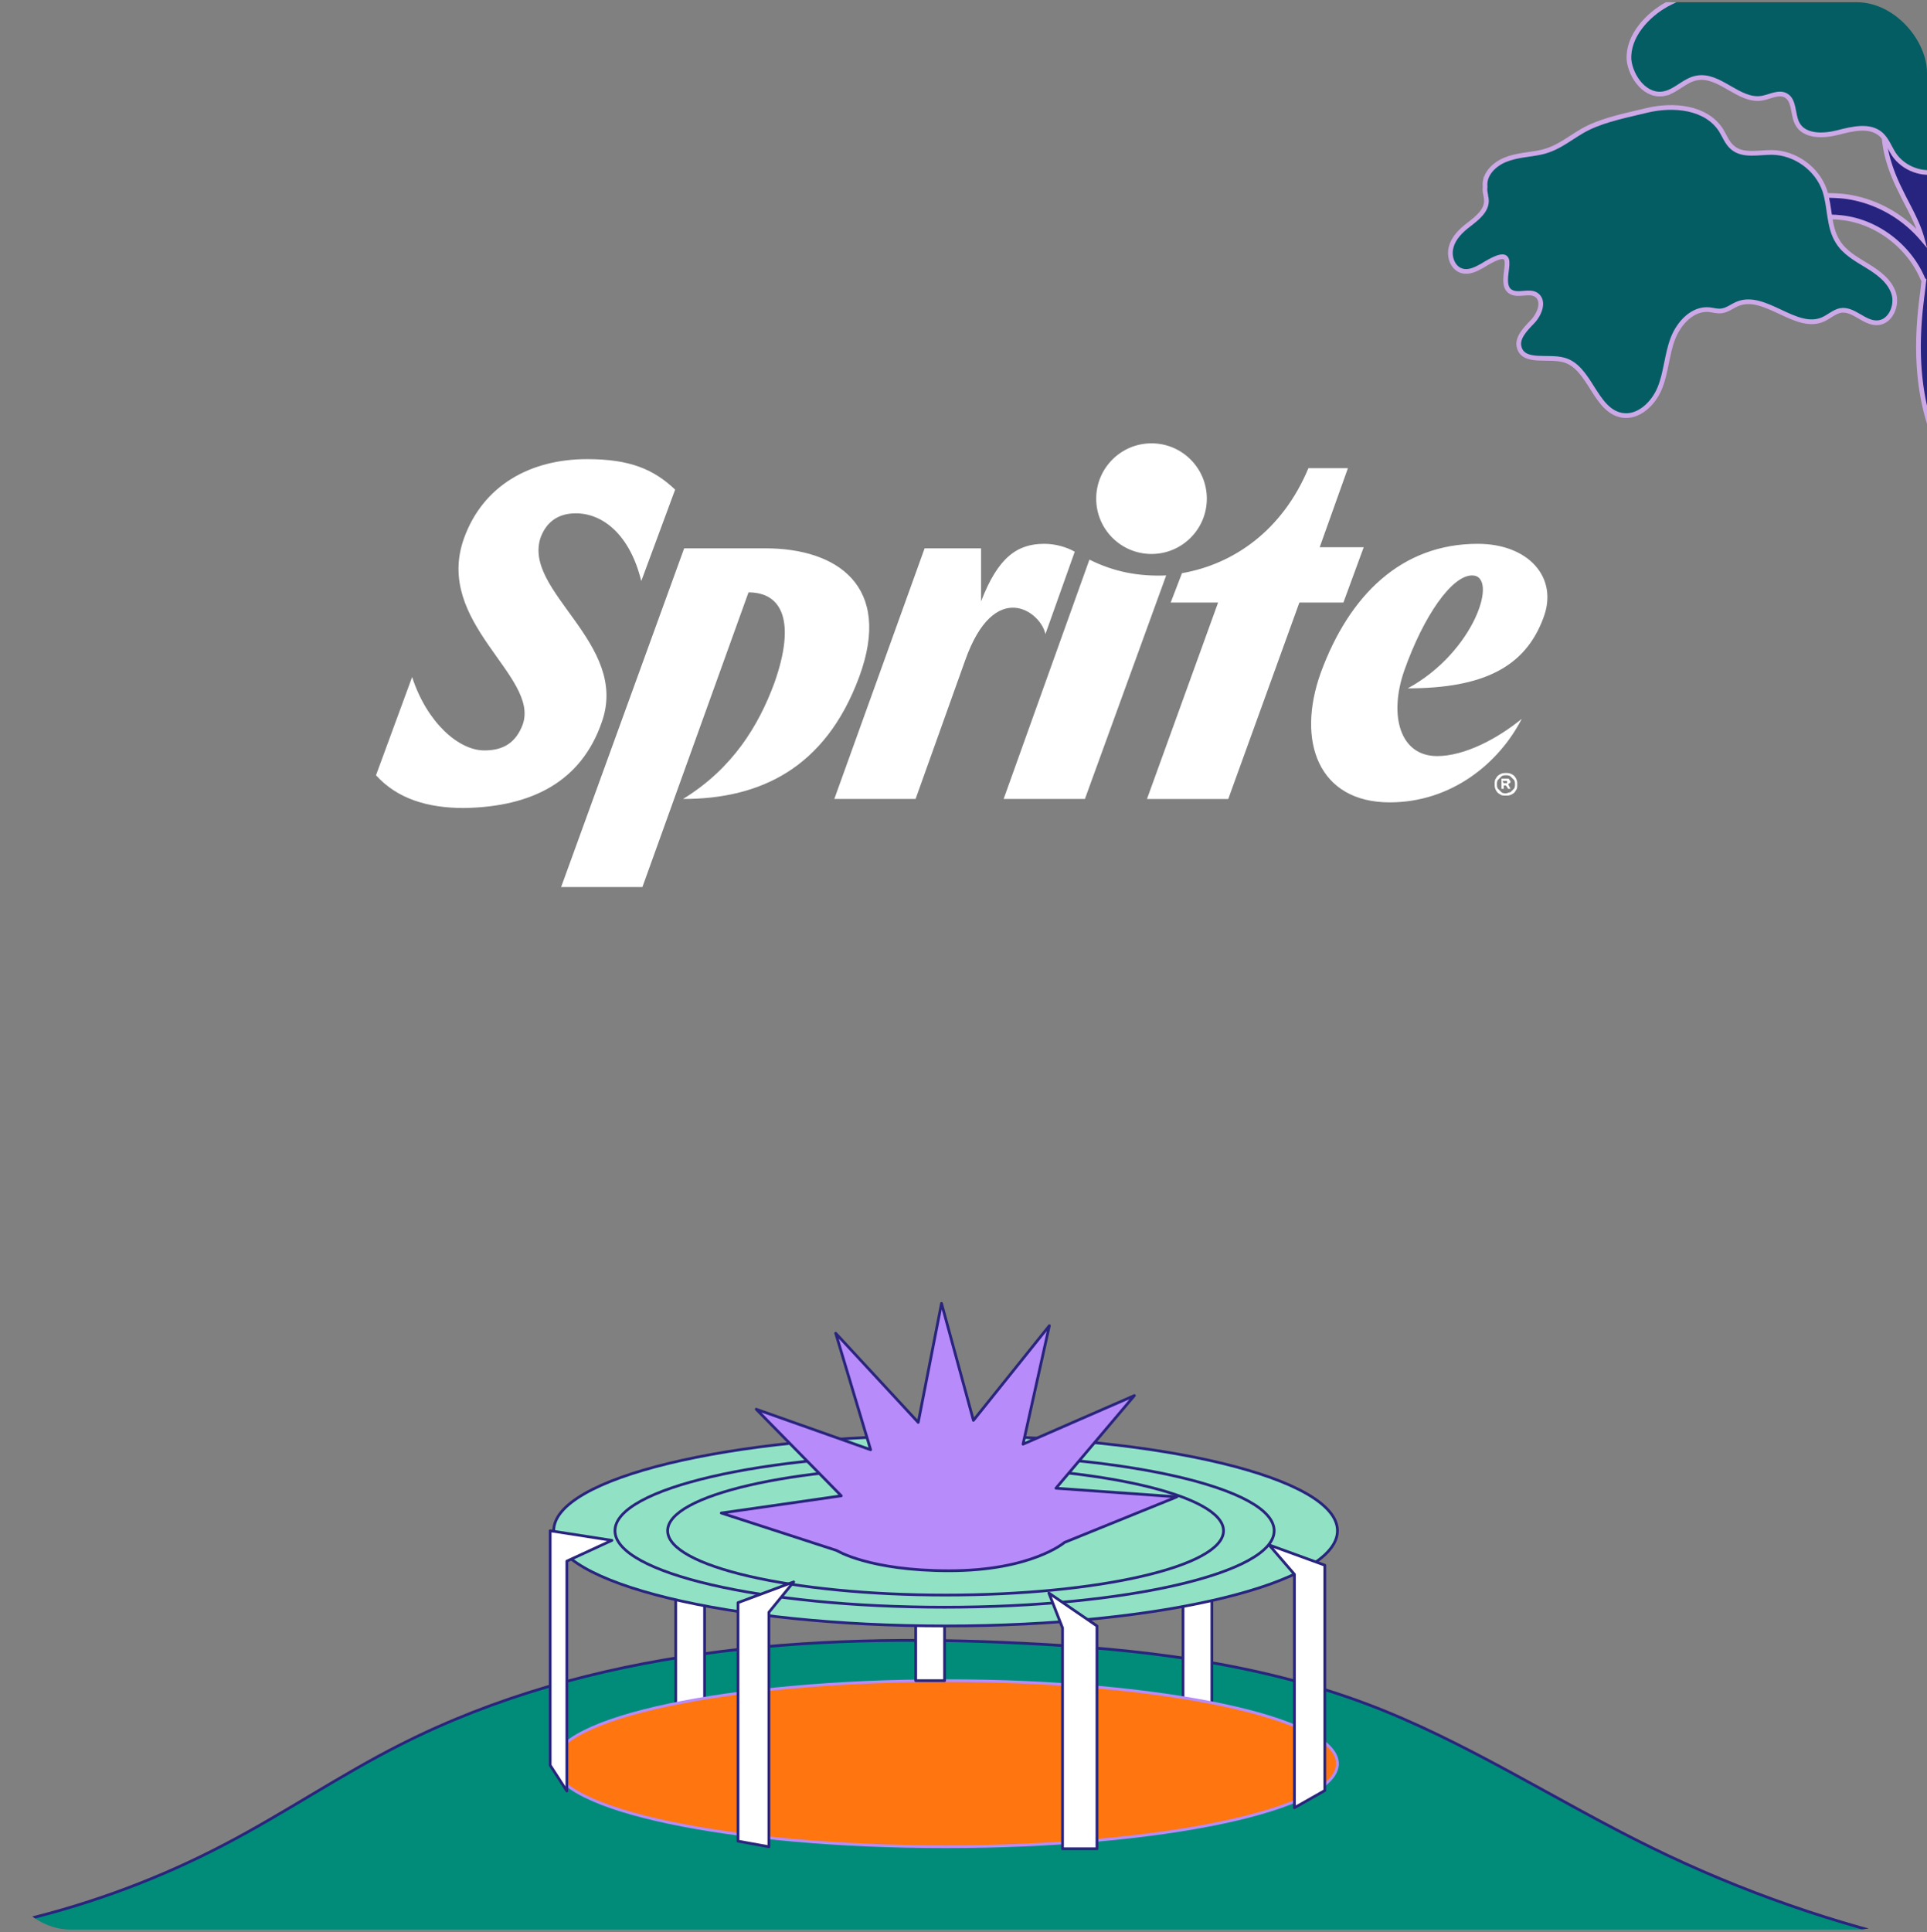 <svg xmlns="http://www.w3.org/2000/svg" width="410" height="411" fill="none"><rect width="100%" height="100%" fill="#808080" stroke="none"/><g clip-path="url(#a)"><path fill="#fff" d="m222.426 134.896 6.245-17.533c-1.682-.96-4.083-1.681-6.485-1.681-5.764 0-9.847 2.882-13.45 12.249v-11.288h-12.009l-19.214 53.319h17.293l10.567-29.541c6.245-17.534 16.092-10.328 17.053-5.525m99.194 29.784c.481.24.721.48.961.96.24.481.24.721.24 1.201s0 .961-.24 1.201c-.24.48-.48.721-.961.961-.48.24-.72.24-1.201.24-.48 0-.96 0-1.201-.24-.48-.24-.72-.481-.96-.961s-.24-.72-.24-1.201c0-.48 0-.96.24-1.201.24-.48.48-.72.96-.96.481-.241.721-.241 1.201-.241s.721 0 1.201.241m-.24 3.842.721-.72c.24-.24.24-.721.24-.961s0-.72-.24-.96l-.721-.721c-.24-.24-.72-.24-.961-.24-.24 0-.72 0-.96.24l-.721.721c-.24.24-.24.72-.24.96s0 .721.24.961l.721.72c.24.241.72.241.96.241.241 0 .721-.241.961-.241m-.24-1.921-.24.24.48.961h-.48l-.481-.721h-.48v.721h-.48v-2.162h1.201c.24 0 .48 0 .48.241.24.24.24.24.24.48 0 0 0 .24-.24.24m-1.201 0h.721v-.48h-.961zm-191.903-12.97c6.004-16.813-17.053-27.861-12.97-39.39 1.201-3.122 3.603-5.043 7.446-5.043 5.764 0 11.528 4.563 13.93 14.41l7.205-19.454c-4.563-4.323-9.607-6.485-18.734-6.485-12.009 0-22.096 5.524-26.18 16.812-6.484 18.014 16.093 29.302 12.49 39.63-1.441 3.843-4.083 5.524-8.166 5.524-5.524 0-12.249-6.004-15.371-15.612L80 164.919c4.563 5.044 11.048 6.965 18.734 6.965 14.651-.24 24.978-5.764 29.302-18.253m34.825-36.988h-17.293l-26.179 72.053h17.293l22.576-62.686c7.206 0 10.088 6.244 5.524 19.214-3.362 9.127-8.886 18.253-19.454 24.738 16.332 0 30.262-6.485 37.468-25.939 7.205-19.455-4.804-27.38-19.935-27.38m82.141 1.201c6.5 0 11.769-5.269 11.769-11.769s-5.269-11.768-11.769-11.768c-6.499 0-11.769 5.269-11.769 11.768s5.27 11.769 11.769 11.769m69.412-2.162c-16.332 0-27.38 11.048-33.384 27.38-5.284 14.651-.481 27.621 14.65 27.621 13.21 0 23.298-8.406 28.101-17.773-5.284 4.323-12.249 7.926-18.013 7.926-7.926 0-10.328-8.647-6.965-18.254 4.083-11.528 10.087-20.175 14.41-20.175 5.765 0 .481 16.332-13.69 24.018 16.092 0 24.979-4.563 28.822-14.891 3.362-8.647-3.123-15.852-13.931-15.852m-24.259.721h-9.367l6.005-16.812h-8.406c-5.525 13.21-15.852 20.415-26.901 22.336l-2.401 6.245h10.087l-15.131 41.791h17.293l15.131-41.791h9.367zm-58.362 2.641-18.254 50.918h17.293l17.293-47.555c-5.764.24-11.048-.721-16.332-3.363"/><path fill="#008C78" d="M-40 413.638c30.377.216 60.755-7.109 87.685-21.221 12.819-6.678 24.775-14.865 37.594-21.328 40.18-20.359 86.931-23.807 131.958-21.544 24.884 1.185 49.875 4.093 73.251 12.818 21.328 7.972 40.503 20.683 60.969 30.701 38.026 18.635 80.576 28.007 122.91 27.145"/><path stroke="#29247D" stroke-miterlimit="10" stroke-width=".587" d="M-40 413.638c30.377.216 60.755-7.109 87.685-21.221 12.819-6.678 24.775-14.865 37.594-21.328 40.18-20.359 86.931-23.807 131.958-21.544 24.884 1.185 49.875 4.093 73.251 12.818 21.328 7.972 40.503 20.683 60.969 30.701 38.026 18.635 80.576 28.007 122.91 27.145"/><path fill="#fff" stroke="#29247D" stroke-linecap="round" stroke-linejoin="round" stroke-miterlimit="10" stroke-width=".583" d="M257.847 311.95h-6.14v54.184h6.14zm-107.935-.323h-6.141v52.137h6.141z"/><path fill="#FF7610" stroke="#B78BFA" stroke-linecap="round" stroke-linejoin="round" stroke-miterlimit="10" stroke-width=".583" d="M201.187 392.849c46.047 0 83.375-7.91 83.375-17.667 0-9.756-37.328-17.666-83.375-17.666-46.048 0-83.376 7.91-83.376 17.666s37.328 17.667 83.376 17.667"/><path fill="#fff" stroke="#29247D" stroke-linecap="round" stroke-linejoin="round" stroke-miterlimit="10" stroke-width=".583" d="M200.971 303.333h-6.14v54.183h6.14z"/><path fill="#91E2C5" stroke="#29247D" stroke-linecap="round" stroke-linejoin="round" stroke-miterlimit="10" stroke-width=".583" d="M201.187 345.882c46.047 0 83.375-9.066 83.375-20.251s-37.328-20.252-83.375-20.252c-46.048 0-83.376 9.067-83.376 20.252s37.328 20.251 83.376 20.251"/><path stroke="#29247D" stroke-linecap="round" stroke-linejoin="round" stroke-miterlimit="10" stroke-width=".583" d="M200.971 341.897c38.73 0 70.126-7.283 70.126-16.266s-31.396-16.266-70.126-16.266-70.126 7.283-70.126 16.266 31.396 16.266 70.126 16.266"/><path stroke="#29247D" stroke-linecap="round" stroke-linejoin="round" stroke-miterlimit="10" stroke-width=".583" d="M201.187 339.311c32.661 0 59.138-6.125 59.138-13.68 0-7.556-26.477-13.681-59.138-13.681s-59.139 6.125-59.139 13.681 26.477 13.68 59.139 13.68"/><path fill="#fff" stroke="#29247D" stroke-linecap="round" stroke-linejoin="round" stroke-miterlimit="10" stroke-width=".583" d="m223.161 338.88 2.909 7.433v46.966h7.325v-47.397zm-59.569 53.969v-49.875l5.279-6.463-11.85 4.416v50.737zm111.815-8.295v-49.659l-5.386-6.248 11.849 4.309v47.936zm-154.796-3.555v-48.905l9.588-4.416-13.142-2.047v49.875z"/><path fill="#B78BFA" stroke="#29247D" stroke-linecap="round" stroke-linejoin="round" stroke-miterlimit="10" stroke-width=".587" d="m178.026 329.832-24.56-7.971 25.53-3.663-18.097-18.42 24.344 8.618-7.432-24.776 17.558 18.959 4.955-25.315 6.787 24.884 16.158-20.144-5.602 25.207 23.699-10.342-16.697 19.713 25.746 1.832-23.914 9.694s-7.002 6.033-24.561 6.033c-17.02 0-23.914-4.309-23.914-4.309"/><path fill="#272480" stroke="#CDA8E6" stroke-miterlimit="10" d="M501.681 31.645c-.779-.93-2.184-1.017-3.108-.234-1.419 1.25-3.62 1.497-6.119 1.681-1.616.146-3.305.295-4.908.737-3.496.971-6.198 3.244-8.755 5.436-1.209 1.018-2.273 1.957-3.492 2.753-5.509 3.807-12.765 4.796-19.058 2.55-.899-.332-1.802-.737-2.705-1.143-1.277-.538-2.558-1.15-3.976-1.532-4.41-1.365-8.97-1.089-13.225-.604 1.539-3.558 5.545-6.334 11.946-8.324l2.62-.784c5.243-1.494 10.633-2.995 14.581-7.104 1.55-1.628 2.796-3.466 3.898-5.222 1.038-1.53 1.93-3.055 3.132-4.222 4.858-5.19 13.004-6.07 21.025-6.424 1.251-.055 2.162-1.135 2.11-2.32-.053-1.186-1.126-2.104-2.306-2.126-8.902.467-18.074 1.466-23.988 7.816-1.406 1.548-2.511 3.23-3.617 4.912-1.105 1.683-2.07 3.21-3.339 4.529-3.174 3.259-7.761 4.575-12.643 5.905-.873.26-1.82.526-2.693.787-5.601 1.732-9.774 4.07-12.44 7.158-.213-1.476-.496-2.874-.782-4.346-.736-3.31-1.392-6.473-.633-9.328.571-2.105 1.817-3.942 3.2-6.008 1.316-1.914 2.703-3.906 3.481-6.316 1.05-2.943 1.066-5.914 1.156-8.888.038-.818.002-1.633.039-2.452.191-4.018 1.107-6.657 2.881-8.22.924-.784 1.009-2.198.231-3.13-.779-.93-2.183-1.017-3.107-.233q-4.048 3.52-4.366 11.33c-.038.819-.072 1.711-.036 2.527-.029 2.674-.065 5.2-.85 7.462-.657 1.812-1.763 3.494-3.012 5.257-1.524 2.22-3.045 4.515-3.804 7.37-1.007 3.906-.174 7.73.578 11.41.736 3.309 1.389 6.399.63 9.254-1.061 4.353-5.202 7.432-9.198 10.43-.429.316-.787.555-1.142.868-1.071.79-1.992 1.647-2.916 2.43.028-1.04-.094-2.149-.217-3.257-.645-4.575-2.665-8.57-4.601-12.346-.564-1.089-1.129-2.177-1.616-3.195-2.363-5.094-2.985-9.15-1.714-12.102.801-1.892-.033-4.083-1.912-4.89-1.879-.809-4.054.03-4.856 1.922-2.138 4.995-1.499 11.13 1.836 18.185.568 1.163 1.135 2.326 1.699 3.415 1.369 2.612 2.661 5.154 3.365 7.722-4.2-4.938-10.245-8.235-16.693-8.99-2.074-.205-4.137-.188-6.201-.171-1.77.003-3.462.078-5.165-.07-2.22-.198-6.237-.986-8.134-3.872-.16-.29-.321-.58-.555-.867-.4-.725-.881-1.595-1.653-2.377-1.774-1.778-5.235-3.333-11.67-.45a2.253 2.253 0 0 0-1.123 2.945c.494 1.167 1.768 1.63 2.925 1.134 1.881-.826 5.22-2.013 6.764-.448.311.358.628.864.949 1.443.237.361.477.796.714 1.157 2.212 3.318 6.213 5.443 11.468 5.879 1.923.138 3.766.13 5.609.123 1.99-.013 3.83-.094 5.61.124 7.408.786 14.273 5.978 17.23 12.827.084.22.164.364.318.506-.115.747-.156 1.492-.27 2.24-.048.595-.169 1.195-.216 1.79-1.311 10.38-.704 19.115 1.777 26.876 1.278 3.88 2.987 7.516 4.693 11.079 1.786 3.708 3.415 7.201 4.535 10.864 2.514 8.502 1.829 18.037 1.242 26.453-.132 2.011 1.348 3.802 3.419 3.933l.441-.019c1.84-.082 3.397-1.561 3.536-3.424.63-9.086 1.356-19.365-1.508-29.115-1.294-4.249-3.16-8.102-4.952-11.958-1.626-3.418-3.245-6.688-4.282-10.132-2.138-6.663-2.629-14.438-1.489-23.696.047-.596.171-1.12.219-1.717 1.233-2.134 3.352-4.232 6.204-6.437.355-.313.786-.555 1.141-.867 3.642-2.686 7.639-5.684 9.737-9.935q.561.198 1.114.174c4.399-.566 9.46-1.16 13.797.207 1.194.318 2.324.862 3.528 1.403.976.403 1.956.88 3.002 1.204 3.073 1.127 6.337 1.577 9.575 1.434 4.784-.212 9.508-1.757 13.445-4.456a55 55 0 0 0 3.849-2.991c2.347-1.96 4.549-3.84 7.169-4.624 1.238-.351 2.633-.487 4.102-.626 2.863-.275 6.168-.57 8.649-2.833.566-.545.654-1.885-.124-2.816Z"/><path fill="#055D64" stroke="#CDA8E6" stroke-miterlimit="10" d="M316.139 41.685c.09.365.103.66.119 1.029.021 2.141-1.986 3.707-3.707 5.039-1.649 1.255-3.286 2.804-3.79 4.82-.578 2.02.35 4.565 2.374 5.066 1.425.38 2.876-.348 4.179-1.07 9.523-5.961 2.672 3.427 6.099 5.491 1.6.964 3.916-.32 5.441.646 1.835 1.25.775 4.103-.785 5.723-1.559 1.62-3.476 3.551-2.793 5.59 1.035 3.277 6.079 1.651 9.38 2.54 5.699 1.447 6.631 10.786 12.458 11.785 3.511.583 6.71-2.513 8.047-5.822s1.47-7.008 2.729-10.388 4.231-6.613 7.805-6.254c.895.108 1.722.367 2.533.258 1.254-.13 2.255-.986 3.419-1.481 5.896-2.476 12.496 5.948 18.309 3.254 1.235-.572 2.303-1.58 3.625-1.86 2.795-.492 5.091 2.804 7.9 2.606 2.738-.12 4.287-3.66 3.429-6.282-.857-2.621-3.232-4.363-5.594-5.81s-4.87-2.813-6.309-5.187c-1.994-3.162-1.584-7.317-2.78-10.883-1.614-4.656-6.284-7.996-11.181-8.075-2.893-.02-6.19.865-8.424-1.031-1.156-.983-1.665-2.438-2.463-3.732-3.182-4.882-10.106-5.537-15.755-4.18-4.034.991-8.593 1.858-12.369 3.65-3.557 1.708-6.037 4.329-10.074 5.246-2.496.553-5.164.597-7.64 1.593s-4.606 3.158-4.344 5.732c-.112.817.062 1.4.162 1.987Z"/><path fill="#055D64" stroke="#CDA8E6" stroke-miterlimit="10" d="M354.311 19.87c2.416-.627 4.171-2.783 6.593-3.26 4.915-1.035 9.035 5.093 13.96 4.282 1.763-.3 3.565-1.42 5.082-.596 1.896 1.03 1.433 3.945 2.408 5.907 1.461 2.904 5.528 2.799 8.676 1.992 3.148-.808 6.809-1.712 9.198.41 1.235 1.133 1.827 2.814 2.702 4.186 2.062 3.1 6.202 4.625 9.709 3.58 3.581-1.05 6.239-4.582 6.223-8.293-.002-1.707-.45-3.469-.082-5.192.244-1.199.937-2.268.958-3.457.133-2.01-1.423-3.723-1.881-5.707-.899-3.598 1.913-6.988 2.938-10.597 1.855-6.614-3.735-14.162-10.553-14.306-2.297-.047-5.015.444-6.5-1.346-.55-.718-.815-1.671-1.146-2.473-.898-1.89-2.878-3.14-4.906-3.792-4.66-1.576-10.095-.593-13.954 2.547-1.644 1.334-3.194 3.11-5.324 3.501-7.353 1.142-7.452 2.26-12.62 7.61-3.399 3.49-7.158 3.88-11.133 6.059-4.12 2.26-8.364 6.754-8.067 11.788.382 3.62 3.543 8.158 7.719 7.157Z"/></g><defs><clipPath id="a"><rect width="410" height="410" y=".469" fill="#fff" rx="15"/></clipPath></defs></svg>